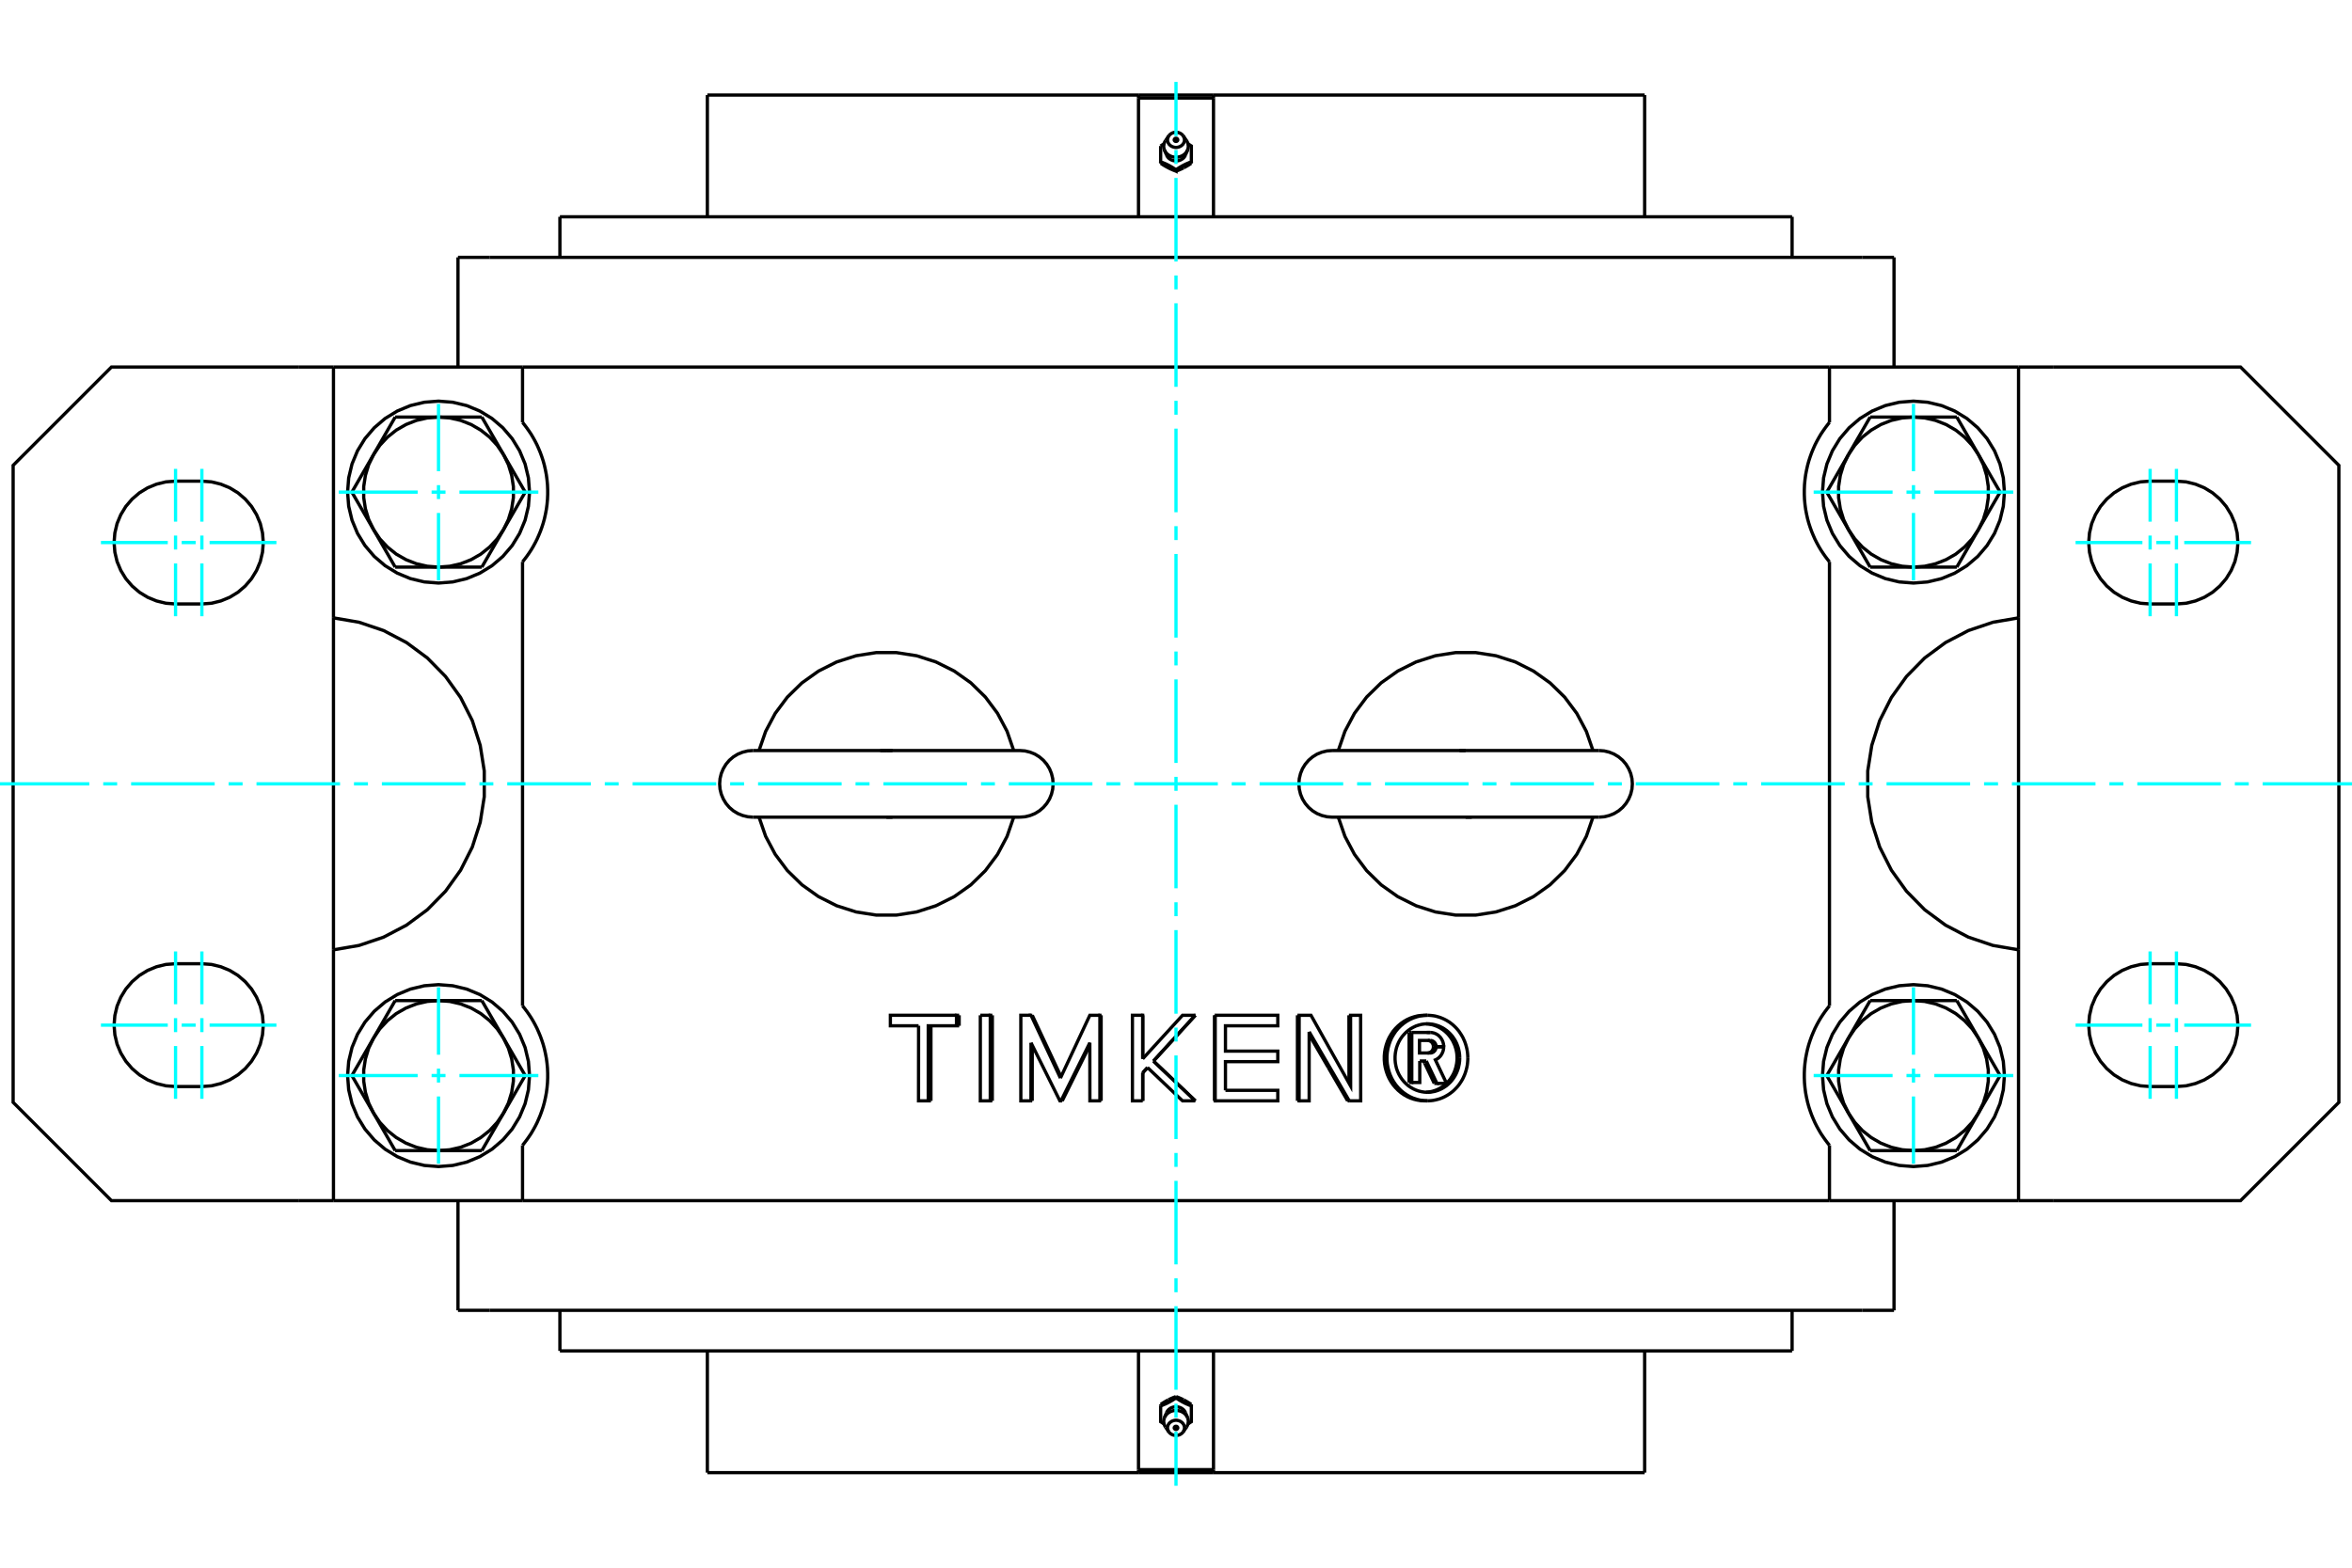 <?xml version="1.0" standalone="no"?>
<!DOCTYPE svg PUBLIC "-//W3C//DTD SVG 1.1//EN"
	"http://www.w3.org/Graphics/SVG/1.1/DTD/svg11.dtd">
<svg xmlns="http://www.w3.org/2000/svg" height="100%" width="100%" viewBox="0 0 36000 24000">
	<rect x="-1800" y="-1200" width="39600" height="26400" style="fill:#FFF"/>
	<g style="fill:none; fill-rule:evenodd" transform="matrix(1 0 0 1 0 0)">
		<g style="fill:none; stroke:#000; stroke-width:50; shape-rendering:geometricPrecision">
			<line x1="7492" y1="3940" x2="7010" y2="3940"/>
			<line x1="28508" y1="3940" x2="7492" y2="3940"/>
			<line x1="28990" y1="3940" x2="28508" y2="3940"/>
			<line x1="28508" y1="20060" x2="28990" y2="20060"/>
			<line x1="7492" y1="20060" x2="28508" y2="20060"/>
			<line x1="7010" y1="20060" x2="7492" y2="20060"/>
			<polyline points="21851,16120 21855,16120 21859,16120 21863,16120 21867,16119 21871,16118 21874,16117 21878,16116 21882,16114 21886,16113 21889,16111 21893,16109 21896,16107 21900,16105 21903,16102 21906,16100 21909,16097 21912,16094 21915,16091 21918,16088 21920,16085 21923,16081 21925,16078 21927,16074 21929,16071 21931,16067 21933,16063 21934,16059 21936,16055 21937,16051 21938,16047 21939,16043 21939,16039 21940,16035 21940,16030 21941,16026"/>
			<line x1="21953" y1="16586" x2="21807" y2="16278"/>
			<polyline points="21838,15806 21838,15806 21838,15806 21839,15806 21839,15806 21839,15806 21840,15806 21840,15806 21840,15806 21841,15806 21841,15806 21841,15806 21842,15806 21842,15806 21842,15806 21843,15806 21843,15806 21843,15806 21844,15806 21844,15806 21844,15806 21845,15806 21845,15806 21846,15806 21846,15806 21846,15806 21847,15806 21847,15806 21847,15806 21848,15806 21848,15806 21848,15806 21849,15806 21849,15806 21849,15806 21850,15806"/>
			<polyline points="21941,16023 21940,16019 21940,16014 21940,16010 21939,16006 21938,16002 21937,15998 21936,15994 21934,15990 21933,15986 21931,15982 21929,15979 21927,15975 21925,15971 21923,15968 21921,15965 21918,15961 21915,15958 21913,15955 21910,15952 21907,15950 21904,15947 21900,15945 21897,15942 21894,15940 21890,15938 21886,15937 21883,15935 21879,15934 21875,15932 21871,15931 21868,15930 21864,15930 21860,15929 21856,15929 21852,15928"/>
			<polyline points="21731,16243 21731,16572 21609,16572"/>
			<polyline points="21568,16572 21609,16572 21609,15806"/>
			<line x1="21568" y1="15806" x2="21609" y2="15806"/>
			<line x1="21568" y1="16572" x2="21568" y2="15806"/>
			<line x1="21609" y1="15806" x2="21879" y2="15806"/>
			<polyline points="21891,15806 21900,15806 21909,15807 21918,15808 21927,15810 21936,15812 21945,15814 21954,15817 21963,15820 21972,15824 21980,15828 21988,15832 21996,15837 22004,15842 22012,15847 22019,15853 22026,15860 22033,15866 22039,15873 22046,15880 22052,15888 22057,15895 22062,15903 22067,15912 22072,15920 22076,15929 22080,15937 22084,15947 22087,15956 22089,15965 22092,15974 22094,15984 22095,15994 22096,16003 22097,16013 22097,16023"/>
			<polyline points="21879,15806 21879,15806 21879,15806 21880,15806 21880,15806 21880,15806 21881,15806 21881,15806 21881,15806 21882,15806 21882,15806 21882,15806 21883,15806 21883,15806 21883,15806 21884,15806 21884,15806 21884,15806 21885,15806 21885,15806 21886,15806 21886,15806 21886,15806 21887,15806 21887,15806 21887,15806 21888,15806 21888,15806 21888,15806 21889,15806 21889,15806 21889,15806 21890,15806 21890,15806 21890,15806 21891,15806"/>
			<line x1="22097" y1="16023" x2="21982" y2="16023"/>
			<line x1="21941" y1="16023" x2="21982" y2="16023"/>
			<polyline points="21891,15928 21891,15928 21891,15928 21891,15928 21891,15928 21890,15928 21890,15928 21890,15928 21890,15928 21890,15928 21890,15928 21890,15928 21890,15928 21890,15928 21890,15928 21890,15928 21890,15928 21890,15928 21890,15928 21890,15928 21890,15928 21889,15928 21889,15928 21889,15928 21889,15928 21889,15928 21889,15928 21889,15928 21889,15928 21889,15928 21889,15928 21889,15928 21889,15928 21889,15928 21889,15928 21889,15928"/>
			<polyline points="21982,16023 21981,16019 21981,16014 21981,16010 21980,16006 21979,16002 21978,15998 21977,15993 21975,15989 21974,15986 21972,15982 21970,15978 21968,15974 21966,15971 21964,15967 21961,15964 21959,15961 21956,15957 21953,15954 21950,15952 21947,15949 21944,15946 21940,15944 21937,15942 21933,15940 21930,15938 21926,15936 21922,15934 21918,15933 21915,15932 21911,15931 21907,15930 21903,15929 21899,15929 21895,15929 21891,15928"/>
			<polyline points="21889,15928 21727,15928 21727,16120 21891,16120 21895,16120 21899,16120 21903,16120 21907,16119 21911,16118 21915,16117 21918,16116 21922,16115 21926,16113 21930,16111 21933,16109 21937,16107 21940,16105 21944,16103 21947,16100 21950,16097 21953,16094 21956,16091 21959,16088 21961,16085 21964,16082 21966,16078 21968,16075 21970,16071 21972,16067 21974,16063 21975,16059 21977,16055 21978,16051 21979,16047 21980,16043 21981,16039 21981,16035 21981,16030 21982,16026"/>
			<polyline points="21941,16026 21982,16026 22097,16026 22097,16033 22097,16041 22096,16048 22095,16055 22094,16062 22093,16070 22091,16077 22089,16084 22088,16091 22085,16098 22083,16104 22080,16111 22077,16118 22074,16124 22071,16131 22068,16137 22064,16143 22060,16149 22056,16155 22052,16161 22048,16166 22043,16172 22038,16177 22033,16182 22028,16187 22023,16192 22018,16197 22012,16201 22007,16205 22001,16209 21995,16213 21989,16216 21983,16220 21977,16223 21970,16226 22141,16586 21994,16586"/>
			<polyline points="21953,16586 21994,16586 21831,16243"/>
			<line x1="21807" y1="16278" x2="21790" y2="16243"/>
			<line x1="21831" y1="16243" x2="21731" y2="16243"/>
			<polyline points="18757,16692 19558,16692 19558,16853 18600,16853"/>
			<polyline points="18589,16853 18600,16853 18600,15543"/>
			<line x1="18589" y1="15543" x2="18600" y2="15543"/>
			<line x1="18589" y1="15543" x2="18589" y2="16853"/>
			<polyline points="18600,15543 19558,15543 19558,15704 18757,15704 18757,16092 19558,16092 19558,16253 18757,16253 18757,16692"/>
			<line x1="16854" y1="15543" x2="16854" y2="16853"/>
			<line x1="16681" y1="16002" x2="16259" y2="16853"/>
			<line x1="15781" y1="15964" x2="15780" y2="16853"/>
			<line x1="15799" y1="16853" x2="15780" y2="16853"/>
			<line x1="15800" y1="16002" x2="15799" y2="16853"/>
			<polyline points="15780,16853 15625,16853 15625,15543 15781,15543"/>
			<polyline points="15800,15543 15781,15543 16231,16505"/>
			<line x1="15800" y1="15543" x2="16241" y2="16485"/>
			<polyline points="16231,16505 16681,15543 16835,15543"/>
			<polyline points="16854,15543 16835,15543 16835,16853"/>
			<polyline points="16854,16853 16835,16853 16682,16853 16681,15964 16240,16853"/>
			<polyline points="16259,16853 16240,16853 16223,16853 15781,15964"/>
			<line x1="14681" y1="15543" x2="14681" y2="15704"/>
			<line x1="14249" y1="15704" x2="14249" y2="16853"/>
			<polyline points="14060,15704 13628,15704 13628,15543 14640,15543"/>
			<polyline points="14681,15543 14640,15543 14640,15704"/>
			<polyline points="14681,15704 14640,15704 14208,15704 14208,16853"/>
			<polyline points="14249,16853 14208,16853 14059,16853 14060,15704"/>
			<line x1="15189" y1="15543" x2="15188" y2="16853"/>
			<line x1="15005" y1="15543" x2="15157" y2="15543"/>
			<polyline points="15189,15543 15157,15543 15157,16853"/>
			<polyline points="15188,16853 15157,16853 15005,16853 15005,15543"/>
			<line x1="17816" y1="16396" x2="18297" y2="16853"/>
			<line x1="18297" y1="15543" x2="17816" y2="16069"/>
			<line x1="17564" y1="16343" x2="17490" y2="16423"/>
			<line x1="17492" y1="16423" x2="17490" y2="16423"/>
			<line x1="17565" y1="16344" x2="17492" y2="16423"/>
			<line x1="17490" y1="16423" x2="17490" y2="16853"/>
			<line x1="17492" y1="16853" x2="17490" y2="16853"/>
			<line x1="17492" y1="16423" x2="17492" y2="16853"/>
			<polyline points="17490,16853 17333,16853 17333,15543 17490,15543"/>
			<polyline points="17492,15543 17490,15543 17490,16210"/>
			<line x1="17492" y1="15543" x2="17492" y2="16208"/>
			<polyline points="17490,16210 18100,15543 18295,15543"/>
			<polyline points="18297,15543 18295,15543 17654,16244"/>
			<line x1="17656" y1="16244" x2="17654" y2="16244"/>
			<line x1="17816" y1="16069" x2="17656" y2="16244"/>
			<line x1="17654" y1="16244" x2="18295" y2="16853"/>
			<line x1="18297" y1="16853" x2="18295" y2="16853"/>
			<line x1="17656" y1="16244" x2="17816" y2="16396"/>
			<polyline points="18295,16853 18100,16853 17564,16343"/>
			<line x1="20647" y1="15543" x2="20648" y2="16582"/>
			<line x1="20330" y1="16342" x2="20627" y2="16853"/>
			<line x1="20652" y1="16853" x2="20038" y2="15796"/>
			<line x1="20038" y1="15840" x2="20330" y2="16342"/>
			<line x1="20627" y1="16853" x2="20652" y2="16853"/>
			<polyline points="20038,15796 20038,16853 19884,16853"/>
			<polyline points="19859,16853 19884,16853 19885,15543"/>
			<line x1="19859" y1="15543" x2="19885" y2="15543"/>
			<line x1="19859" y1="15543" x2="19859" y2="16853"/>
			<polyline points="19885,15543 20066,15543 20673,16627 20672,15543"/>
			<polyline points="20647,15543 20672,15543 20826,15543 20827,16853 20652,16853"/>
			<polyline points="22141,16585 22164,16560 22187,16534 22207,16506 22226,16476 22243,16446 22258,16414 22270,16382 22281,16348 22289,16314 22296,16279 22300,16244 22302,16209 22301,16174 22299,16138 22294,16104 22287,16069 22277,16035 22266,16002 22252,15970 22237,15938 22219,15908 22200,15880 22179,15852 22156,15826 22131,15802 22106,15780 22078,15760 22050,15741 22020,15725 21990,15711 21958,15699 21926,15689 21893,15682 21860,15677 21827,15674"/>
			<polyline points="21827,16721 21837,16721 21847,16720 21856,16719 21866,16718 21876,16716 21886,16715 21895,16713 21905,16711 21915,16709 21924,16707 21934,16704 21943,16701 21953,16698 21962,16695 21971,16692 21981,16688 21990,16684 21999,16681 22008,16676 22017,16672 22026,16668 22034,16663 22043,16658 22052,16653 22060,16648 22069,16642 22077,16637 22085,16631 22093,16625 22101,16619 22109,16613 22117,16606 22124,16600 22132,16593 22139,16586"/>
			<polyline points="21848,16853 21875,16852 21903,16850 21931,16847 21958,16842 21985,16836 22012,16829 22039,16821 22065,16811 22091,16800 22116,16788 22141,16774 22165,16760 22189,16744 22211,16728 22234,16710 22255,16691 22275,16671 22295,16650 22314,16629 22332,16606 22348,16583 22364,16559 22379,16534 22393,16508 22405,16482 22417,16455 22427,16428 22436,16400 22444,16372 22451,16343 22457,16315 22461,16286 22464,16256 22466,16227 22467,16198"/>
			<polyline points="21848,15543 21792,15546 21737,15553 21683,15567 21630,15585 21579,15608 21530,15636 21484,15668 21440,15705 21400,15745 21363,15789 21331,15837 21302,15887 21278,15940 21259,15995 21244,16052 21234,16110 21229,16168 21229,16227 21234,16286 21244,16343 21259,16400 21278,16455 21302,16508 21331,16559 21363,16606 21400,16650 21440,16691 21484,16728 21530,16760 21579,16788 21630,16811 21683,16829 21737,16842 21792,16850 21848,16853"/>
			<polyline points="22467,16198 22466,16168 22464,16139 22461,16110 22457,16081 22451,16052 22444,16024 22436,15995 22427,15968 22417,15940 22405,15914 22393,15887 22379,15862 22364,15837 22348,15813 22332,15789 22314,15767 22295,15745 22275,15724 22255,15705 22234,15686 22211,15668 22189,15651 22165,15636 22141,15621 22116,15608 22091,15596 22065,15585 22039,15575 22012,15567 21985,15559 21958,15553 21931,15549 21903,15546 21875,15544 21848,15543"/>
			<polyline points="21807,15543 21751,15546 21696,15553 21642,15567 21589,15585 21538,15608 21489,15636 21443,15668 21399,15705 21359,15745 21322,15789 21290,15837 21261,15887 21237,15940 21218,15995 21203,16052 21193,16110 21188,16168 21188,16227 21193,16286 21203,16343 21218,16400 21237,16455 21261,16508 21290,16559 21322,16606 21359,16650 21399,16691 21443,16728 21489,16760 21538,16788 21589,16811 21642,16829 21696,16842 21751,16850 21807,16853"/>
			<polyline points="21848,16722 21870,16721 21892,16720 21914,16717 21936,16713 21958,16709 21979,16703 22001,16696 22022,16688 22042,16679 22062,16670 22082,16659 22102,16647 22120,16635 22139,16622 22156,16607 22173,16592 22190,16576 22206,16560 22221,16542 22235,16524 22248,16506 22261,16486 22273,16466 22284,16446 22294,16425 22303,16404 22311,16382 22319,16360 22325,16337 22330,16314 22335,16291 22338,16268 22341,16245 22342,16221 22343,16198"/>
			<polyline points="21848,15674 21803,15676 21759,15682 21716,15693 21673,15707 21633,15726 21593,15748 21556,15774 21522,15803 21490,15836 21460,15871 21434,15909 21411,15950 21392,15992 21376,16036 21365,16081 21357,16127 21353,16174 21353,16221 21357,16268 21365,16314 21376,16360 21392,16404 21411,16446 21434,16486 21460,16524 21490,16560 21522,16592 21556,16622 21593,16647 21633,16670 21673,16688 21716,16703 21759,16713 21803,16720 21848,16722"/>
			<polyline points="22343,16198 22342,16174 22341,16151 22338,16127 22335,16104 22330,16081 22325,16058 22319,16036 22311,16014 22303,15992 22294,15970 22284,15950 22273,15929 22261,15909 22248,15890 22235,15871 22221,15853 22206,15836 22190,15819 22173,15803 22156,15788 22139,15774 22120,15761 22102,15748 22082,15736 22062,15726 22042,15716 22022,15707 22001,15700 21979,15693 21958,15687 21936,15682 21914,15679 21892,15676 21870,15674 21848,15674"/>
			<line x1="5104" y1="5619" x2="4567" y2="5619"/>
			<line x1="4567" y1="18381" x2="5104" y2="18381"/>
			<polyline points="4567,5619 1706,5619 201,7124 201,16876 1706,18381 4567,18381"/>
			<line x1="3090" y1="16634" x2="2687" y2="16634"/>
			<polyline points="2687,14754 2539,14765 2396,14800 2260,14856 2134,14933 2022,15029 1926,15141 1849,15267 1792,15403 1758,15547 1746,15694 1758,15841 1792,15985 1849,16121 1926,16247 2022,16359 2134,16455 2260,16532 2396,16588 2539,16623 2687,16634"/>
			<line x1="2687" y1="14754" x2="3090" y2="14754"/>
			<polyline points="3090,16634 3237,16623 3380,16588 3516,16532 3642,16455 3754,16359 3850,16247 3927,16121 3984,15985 4018,15841 4030,15694 4018,15547 3984,15403 3927,15267 3850,15141 3754,15029 3642,14933 3516,14856 3380,14800 3237,14765 3090,14754"/>
			<line x1="3090" y1="9246" x2="2687" y2="9246"/>
			<polyline points="2687,7366 2539,7377 2396,7412 2260,7468 2134,7545 2022,7641 1926,7753 1849,7879 1792,8015 1758,8159 1746,8306 1758,8453 1792,8597 1849,8733 1926,8859 2022,8971 2134,9067 2260,9144 2396,9200 2539,9235 2687,9246"/>
			<line x1="2687" y1="7366" x2="3090" y2="7366"/>
			<polyline points="3090,9246 3237,9235 3380,9200 3516,9144 3642,9067 3754,8971 3850,8859 3927,8733 3984,8597 4018,8453 4030,8306 4018,8159 3984,8015 3927,7879 3850,7753 3754,7641 3642,7545 3516,7468 3380,7412 3237,7377 3090,7366"/>
			<line x1="30896" y1="18381" x2="31433" y2="18381"/>
			<line x1="31433" y1="5619" x2="30896" y2="5619"/>
			<polyline points="31433,18381 34294,18381 35799,16876 35799,7124 34294,5619 31433,5619"/>
			<line x1="33313" y1="16634" x2="32910" y2="16634"/>
			<polyline points="32910,14754 32763,14765 32620,14800 32484,14856 32358,14933 32246,15029 32150,15141 32073,15267 32016,15403 31982,15547 31970,15694 31982,15841 32016,15985 32073,16121 32150,16247 32246,16359 32358,16455 32484,16532 32620,16588 32763,16623 32910,16634"/>
			<line x1="32910" y1="14754" x2="33313" y2="14754"/>
			<polyline points="33313,16634 33461,16623 33604,16588 33740,16532 33866,16455 33978,16359 34074,16247 34151,16121 34208,15985 34242,15841 34254,15694 34242,15547 34208,15403 34151,15267 34074,15141 33978,15029 33866,14933 33740,14856 33604,14800 33461,14765 33313,14754"/>
			<line x1="33313" y1="9246" x2="32910" y2="9246"/>
			<polyline points="32910,7366 32763,7377 32620,7412 32484,7468 32358,7545 32246,7641 32150,7753 32073,7879 32016,8015 31982,8159 31970,8306 31982,8453 32016,8597 32073,8733 32150,8859 32246,8971 32358,9067 32484,9144 32620,9200 32763,9235 32910,9246"/>
			<line x1="32910" y1="7366" x2="33313" y2="7366"/>
			<polyline points="33313,9246 33461,9235 33604,9200 33740,9144 33866,9067 33978,8971 34074,8859 34151,8733 34208,8597 34242,8453 34254,8306 34242,8159 34208,8015 34151,7879 34074,7753 33978,7641 33866,7545 33740,7468 33604,7412 33461,7377 33313,7366"/>
			<polyline points="22527,12510 22524,12510 22521,12510 22519,12510 22516,12510 22513,12510 22511,12510 22508,12510 22505,12510 22502,12510 22500,12510 22497,12510 22494,12510 22492,12510 22489,12510 22486,12510 22484,12510 22481,12510 22478,12510 22476,12510 22473,12510 22470,12510 22467,12510 22465,12510 22462,12510 22459,12510 22457,12510 22454,12510 22451,12510 22449,12510 22446,12510 22443,12510 22441,12510 22438,12510 22433,12510"/>
			<polyline points="22339,11490 22342,11490 22344,11490 22347,11490 22350,11490 22352,11490 22355,11490 22358,11490 22360,11490 22363,11490 22366,11490 22369,11490 22371,11490 22374,11490 22377,11490 22379,11490 22382,11490 22385,11490 22387,11490 22390,11490 22393,11490 22396,11490 22398,11490 22401,11490 22404,11490 22406,11490 22409,11490 22412,11490 22414,11490 22417,11490 22420,11490 22422,11490 22425,11490 22428,11490 22433,11490"/>
			<polyline points="13473,11490 13476,11490 13479,11490 13481,11490 13484,11490 13487,11490 13489,11490 13492,11490 13495,11490 13498,11490 13500,11490 13503,11490 13506,11490 13508,11490 13511,11490 13514,11490 13516,11490 13519,11490 13522,11490 13524,11490 13527,11490 13530,11490 13533,11490 13535,11490 13538,11490 13541,11490 13543,11490 13546,11490 13549,11490 13551,11490 13554,11490 13557,11490 13559,11490 13562,11490 13567,11490"/>
			<polyline points="13661,12510 13658,12510 13656,12510 13653,12510 13650,12510 13648,12510 13645,12510 13642,12510 13640,12510 13637,12510 13634,12510 13631,12510 13629,12510 13626,12510 13623,12510 13621,12510 13618,12510 13615,12510 13613,12510 13610,12510 13607,12510 13604,12510 13602,12510 13599,12510 13596,12510 13594,12510 13591,12510 13588,12510 13586,12510 13583,12510 13580,12510 13578,12510 13575,12510 13572,12510 13567,12510"/>
			<polyline points="13567,11490 13572,11490 13575,11490 13578,11490 13580,11490 13583,11490 13586,11490 13588,11490 13591,11490 13594,11490 13596,11490 13599,11490 13602,11490 13604,11490 13607,11490 13610,11490 13613,11490 13615,11490 13618,11490 13621,11490 13623,11490 13626,11490 13629,11490 13631,11490 13634,11490 13637,11490 13640,11490 13642,11490 13645,11490 13648,11490 13650,11490 13653,11490 13656,11490 13658,11490 13661,11490"/>
			<line x1="29951" y1="6385" x2="30282" y2="6959"/>
			<line x1="29288" y1="6385" x2="29951" y2="6385"/>
			<polyline points="30282,6959 30186,6817 30069,6692 29935,6585 29786,6499 29626,6436 29459,6398 29288,6385"/>
			<line x1="28293" y1="6959" x2="28625" y2="6385"/>
			<polyline points="29288,6385 29116,6398 28949,6436 28789,6499 28641,6585 28506,6692 28390,6817 28293,6959"/>
			<line x1="28625" y1="6385" x2="29288" y2="6385"/>
			<line x1="30614" y1="7534" x2="30282" y2="8108"/>
			<line x1="30282" y1="6959" x2="30614" y2="7534"/>
			<polyline points="30282,8108 30357,7953 30407,7789 30433,7619 30433,7448 30407,7278 30357,7114 30282,6959"/>
			<line x1="29951" y1="8682" x2="29288" y2="8682"/>
			<line x1="30282" y1="8108" x2="29951" y2="8682"/>
			<polyline points="29288,8682 29459,8669 29626,8631 29786,8568 29935,8483 30069,8375 30186,8250 30282,8108"/>
			<line x1="28293" y1="8108" x2="27961" y2="7534"/>
			<polyline points="28293,6959 28218,7114 28168,7278 28142,7448 28142,7619 28168,7789 28218,7953 28293,8108"/>
			<line x1="27961" y1="7534" x2="28293" y2="6959"/>
			<line x1="29288" y1="8682" x2="28625" y2="8682"/>
			<polyline points="28293,8108 28390,8250 28506,8375 28641,8483 28789,8568 28949,8631 29116,8669 29288,8682"/>
			<line x1="28625" y1="8682" x2="28293" y2="8108"/>
			<line x1="29951" y1="15318" x2="30282" y2="15892"/>
			<line x1="29288" y1="15318" x2="29951" y2="15318"/>
			<polyline points="30282,15892 30186,15750 30069,15625 29935,15517 29786,15432 29626,15369 29459,15331 29288,15318"/>
			<line x1="28293" y1="15892" x2="28625" y2="15318"/>
			<polyline points="29288,15318 29116,15331 28949,15369 28789,15432 28641,15517 28506,15625 28390,15750 28293,15892"/>
			<line x1="28625" y1="15318" x2="29288" y2="15318"/>
			<line x1="30614" y1="16466" x2="30282" y2="17041"/>
			<line x1="30282" y1="15892" x2="30614" y2="16466"/>
			<polyline points="30282,17041 30357,16886 30407,16722 30433,16552 30433,16381 30407,16211 30357,16047 30282,15892"/>
			<line x1="29951" y1="17615" x2="29288" y2="17615"/>
			<line x1="30282" y1="17041" x2="29951" y2="17615"/>
			<polyline points="29288,17615 29459,17602 29626,17564 29786,17501 29935,17415 30069,17308 30186,17183 30282,17041"/>
			<line x1="28293" y1="17041" x2="27961" y2="16466"/>
			<polyline points="28293,15892 28218,16047 28168,16211 28142,16381 28142,16552 28168,16722 28218,16886 28293,17041"/>
			<line x1="27961" y1="16466" x2="28293" y2="15892"/>
			<line x1="29288" y1="17615" x2="28625" y2="17615"/>
			<polyline points="28293,17041 28390,17183 28506,17308 28641,17415 28789,17501 28949,17564 29116,17602 29288,17615"/>
			<line x1="28625" y1="17615" x2="28293" y2="17041"/>
			<line x1="7375" y1="6385" x2="7707" y2="6959"/>
			<line x1="6712" y1="6385" x2="7375" y2="6385"/>
			<polyline points="7707,6959 7610,6817 7494,6692 7359,6585 7211,6499 7051,6436 6884,6398 6712,6385"/>
			<line x1="5718" y1="6959" x2="6049" y2="6385"/>
			<polyline points="6712,6385 6541,6398 6374,6436 6214,6499 6065,6585 5931,6692 5814,6817 5718,6959"/>
			<line x1="6049" y1="6385" x2="6712" y2="6385"/>
			<line x1="8039" y1="7534" x2="7707" y2="8108"/>
			<line x1="7707" y1="6959" x2="8039" y2="7534"/>
			<polyline points="7707,8108 7782,7953 7832,7789 7858,7619 7858,7448 7832,7278 7782,7114 7707,6959"/>
			<line x1="7375" y1="8682" x2="6712" y2="8682"/>
			<line x1="7707" y1="8108" x2="7375" y2="8682"/>
			<polyline points="6712,8682 6884,8669 7051,8631 7211,8568 7359,8483 7494,8375 7610,8250 7707,8108"/>
			<line x1="5718" y1="8108" x2="5386" y2="7534"/>
			<polyline points="5718,6959 5643,7114 5593,7278 5567,7448 5567,7619 5593,7789 5643,7953 5718,8108"/>
			<line x1="5386" y1="7534" x2="5718" y2="6959"/>
			<line x1="6712" y1="8682" x2="6049" y2="8682"/>
			<polyline points="5718,8108 5814,8250 5931,8375 6065,8483 6214,8568 6374,8631 6541,8669 6712,8682"/>
			<line x1="6049" y1="8682" x2="5718" y2="8108"/>
			<line x1="7375" y1="15318" x2="7707" y2="15892"/>
			<line x1="6712" y1="15318" x2="7375" y2="15318"/>
			<polyline points="7707,15892 7610,15750 7494,15625 7359,15517 7211,15432 7051,15369 6884,15331 6712,15318"/>
			<line x1="5718" y1="15892" x2="6049" y2="15318"/>
			<polyline points="6712,15318 6541,15331 6374,15369 6214,15432 6065,15517 5931,15625 5814,15750 5718,15892"/>
			<line x1="6049" y1="15318" x2="6712" y2="15318"/>
			<line x1="8039" y1="16466" x2="7707" y2="17041"/>
			<line x1="7707" y1="15892" x2="8039" y2="16466"/>
			<polyline points="7707,17041 7782,16886 7832,16722 7858,16552 7858,16381 7832,16211 7782,16047 7707,15892"/>
			<line x1="7375" y1="17615" x2="6712" y2="17615"/>
			<line x1="7707" y1="17041" x2="7375" y2="17615"/>
			<polyline points="6712,17615 6884,17602 7051,17564 7211,17501 7359,17415 7494,17308 7610,17183 7707,17041"/>
			<line x1="5718" y1="17041" x2="5386" y2="16466"/>
			<polyline points="5718,15892 5643,16047 5593,16211 5567,16381 5567,16552 5593,16722 5643,16886 5718,17041"/>
			<line x1="5386" y1="16466" x2="5718" y2="15892"/>
			<line x1="6712" y1="17615" x2="6049" y2="17615"/>
			<polyline points="5718,17041 5814,17183 5931,17308 6065,17415 6214,17501 6374,17564 6541,17602 6712,17615"/>
			<line x1="6049" y1="17615" x2="5718" y2="17041"/>
			<polyline points="30680,7534 30663,7316 30612,7103 30528,6901 30414,6715 30272,6549 30106,6407 29920,6293 29718,6209 29505,6158 29288,6141 29070,6158 28857,6209 28655,6293 28469,6407 28303,6549 28161,6715 28047,6901 27963,7103 27912,7316 27895,7534 27912,7751 27963,7964 28047,8166 28161,8352 28303,8518 28469,8660 28655,8774 28857,8858 29070,8909 29288,8926 29505,8909 29718,8858 29920,8774 30106,8660 30272,8518 30414,8352 30528,8166 30612,7964 30663,7751 30680,7534"/>
			<polyline points="30680,16466 30663,16249 30612,16036 30528,15834 30414,15648 30272,15482 30106,15340 29920,15226 29718,15142 29505,15091 29288,15074 29070,15091 28857,15142 28655,15226 28469,15340 28303,15482 28161,15648 28047,15834 27963,16036 27912,16249 27895,16466 27912,16684 27963,16897 28047,17099 28161,17285 28303,17451 28469,17593 28655,17707 28857,17791 29070,17842 29288,17859 29505,17842 29718,17791 29920,17707 30106,17593 30272,17451 30414,17285 30528,17099 30612,16897 30663,16684 30680,16466"/>
			<polyline points="8105,7534 8088,7316 8037,7103 7953,6901 7839,6715 7697,6549 7531,6407 7345,6293 7143,6209 6930,6158 6712,6141 6495,6158 6282,6209 6080,6293 5894,6407 5728,6549 5586,6715 5472,6901 5388,7103 5337,7316 5320,7534 5337,7751 5388,7964 5472,8166 5586,8352 5728,8518 5894,8660 6080,8774 6282,8858 6495,8909 6712,8926 6930,8909 7143,8858 7345,8774 7531,8660 7697,8518 7839,8352 7953,8166 8037,7964 8088,7751 8105,7534"/>
			<polyline points="8105,16466 8088,16249 8037,16036 7953,15834 7839,15648 7697,15482 7531,15340 7345,15226 7143,15142 6930,15091 6712,15074 6495,15091 6282,15142 6080,15226 5894,15340 5728,15482 5586,15648 5472,15834 5388,16036 5337,16249 5320,16466 5337,16684 5388,16897 5472,17099 5586,17285 5728,17451 5894,17593 6080,17707 6282,17791 6495,17842 6712,17859 6930,17842 7143,17791 7345,17707 7531,17593 7697,17451 7839,17285 7953,17099 8037,16897 8088,16684 8105,16466"/>
			<polyline points="28002,8601 27969,8560 27936,8516 27903,8469 27870,8419 27839,8367 27809,8312 27780,8255 27754,8196 27729,8136 27707,8075 27686,8011 27667,7942 27651,7870 27637,7796 27627,7721 27620,7645 27617,7570 27617,7497 27620,7422 27627,7347 27637,7271 27651,7197 27667,7125 27686,7056 27707,6992 27729,6931 27754,6871 27780,6812 27809,6755 27839,6701 27870,6648 27903,6599 27936,6552 27969,6508 28002,6466"/>
			<polyline points="28002,17534 27969,17492 27936,17448 27903,17401 27870,17352 27839,17299 27809,17245 27780,17188 27754,17129 27729,17069 27707,17008 27686,16944 27667,16875 27651,16803 27637,16729 27627,16653 27620,16578 27617,16503 27617,16430 27620,16355 27627,16279 27637,16204 27651,16130 27667,16058 27686,15989 27707,15925 27729,15864 27754,15804 27780,15745 27809,15688 27839,15633 27870,15581 27903,15531 27936,15484 27969,15440 28002,15399"/>
			<polyline points="7998,6466 8031,6508 8064,6552 8097,6599 8130,6648 8161,6701 8191,6755 8220,6812 8246,6871 8271,6931 8293,6992 8314,7056 8333,7125 8349,7197 8363,7271 8373,7347 8380,7422 8383,7497 8383,7570 8380,7645 8373,7721 8363,7796 8349,7870 8333,7942 8314,8011 8293,8075 8271,8136 8246,8196 8220,8255 8191,8312 8161,8367 8130,8419 8097,8469 8064,8516 8031,8560 7998,8601"/>
			<polyline points="7998,15399 8031,15440 8064,15484 8097,15531 8130,15581 8161,15633 8191,15688 8220,15745 8246,15804 8271,15864 8293,15925 8314,15989 8333,16058 8349,16130 8363,16204 8373,16279 8380,16355 8383,16430 8383,16503 8380,16578 8373,16653 8363,16729 8349,16803 8333,16875 8314,16944 8293,17008 8271,17069 8246,17129 8220,17188 8191,17245 8161,17299 8130,17352 8097,17401 8064,17448 8031,17492 7998,17534"/>
			<line x1="28002" y1="6466" x2="28002" y2="5619"/>
			<line x1="7998" y1="5619" x2="28002" y2="5619"/>
			<line x1="7998" y1="5619" x2="7998" y2="6466"/>
			<line x1="7998" y1="8601" x2="7998" y2="15399"/>
			<line x1="7998" y1="17534" x2="7998" y2="18381"/>
			<line x1="28002" y1="18381" x2="7998" y2="18381"/>
			<line x1="28002" y1="18381" x2="28002" y2="17534"/>
			<line x1="28002" y1="15399" x2="28002" y2="8601"/>
			<line x1="5104" y1="9459" x2="5104" y2="5619"/>
			<polyline points="5104,14541 5495,14474 5871,14347 6222,14163 6541,13927 6819,13644 7050,13322 7229,12968 7350,12590 7412,12198 7412,11802 7350,11410 7229,11032 7050,10678 6819,10356 6541,10073 6222,9837 5871,9653 5495,9526 5104,9459"/>
			<line x1="5104" y1="18381" x2="5104" y2="14541"/>
			<line x1="7998" y1="18381" x2="5104" y2="18381"/>
			<line x1="5104" y1="5619" x2="7998" y2="5619"/>
			<polyline points="24383,11492 24281,11197 24135,10922 23949,10673 23726,10455 23472,10274 23194,10134 22897,10039 22590,9991 22278,9991 21970,10039 21674,10134 21395,10273 21141,10453 20918,10671 20732,10920 20586,11195 20484,11490"/>
			<polyline points="20484,12510 20586,12805 20732,13080 20918,13329 21141,13547 21395,13727 21674,13866 21970,13961 22278,14009 22590,14009 22897,13961 23194,13866 23472,13726 23726,13545 23949,13327 24135,13078 24281,12803 24383,12508"/>
			<polyline points="11617,12508 11719,12803 11865,13078 12051,13327 12274,13545 12528,13726 12806,13866 13103,13961 13410,14009 13722,14009 14030,13961 14326,13866 14605,13727 14859,13547 15082,13329 15268,13080 15414,12805 15516,12510"/>
			<polyline points="15516,11490 15414,11195 15268,10920 15082,10671 14859,10453 14605,10273 14326,10134 14030,10039 13722,9991 13410,9991 13103,10039 12806,10134 12528,10274 12274,10455 12051,10673 11865,10922 11719,11197 11617,11492"/>
			<line x1="28002" y1="5619" x2="30896" y2="5619"/>
			<line x1="28990" y1="5619" x2="28990" y2="3940"/>
			<line x1="30896" y1="18381" x2="28002" y2="18381"/>
			<line x1="7010" y1="18381" x2="7010" y2="20060"/>
			<line x1="30896" y1="9459" x2="30896" y2="14541"/>
			<polyline points="30896,9459 30505,9526 30129,9653 29778,9837 29459,10073 29181,10356 28950,10678 28771,11032 28650,11410 28588,11802 28588,12198 28650,12590 28771,12968 28950,13322 29181,13644 29459,13927 29778,14163 30129,14347 30505,14474 30896,14541"/>
			<line x1="30896" y1="5619" x2="30896" y2="9459"/>
			<line x1="30896" y1="14541" x2="30896" y2="18381"/>
			<line x1="5104" y1="14541" x2="5104" y2="9459"/>
			<line x1="7010" y1="5619" x2="7010" y2="3940"/>
			<line x1="28990" y1="18381" x2="28990" y2="20060"/>
			<line x1="27430" y1="20681" x2="8570" y2="20681"/>
			<polyline points="18000,2165 17995,2165 17991,2163 17986,2162 17982,2159 17979,2156 17976,2152 17974,2148 17973,2144 17973,2140 17974,2136 17975,2132 17978,2128 17981,2124 17984,2122 17988,2119 17993,2118 17998,2117 18002,2117 18007,2118 18012,2119 18016,2122 18019,2124 18022,2128 18025,2132 18026,2136 18027,2140 18027,2144 18026,2148 18024,2152 18021,2156 18018,2159 18014,2162 18009,2163 18005,2165 18000,2165"/>
			<polyline points="17817,2202 17815,2203 17814,2204 17812,2205 17811,2206 17810,2206 17808,2207 17807,2208 17805,2209 17804,2210 17803,2211 17801,2212 17800,2213 17798,2213 17797,2214 17795,2215 17794,2216 17792,2217 17791,2218 17790,2219 17788,2220 17787,2221 17785,2222 17784,2223 17782,2224 17781,2225 17779,2226 17777,2227 17776,2228 17774,2229 17773,2230 17771,2231 17770,2232 17768,2233 17767,2234 17765,2235"/>
			<polyline points="17855,2373 17859,2382 17864,2391 17869,2399 17875,2407 17882,2415 17889,2422 17897,2428 17905,2434 17914,2440 17923,2445 17933,2450 17942,2453 17952,2457 17963,2459 17973,2461 17984,2463 17995,2463 18005,2463 18016,2463 18027,2461 18037,2459 18048,2457 18058,2453 18067,2450 18077,2445 18086,2440 18095,2434 18103,2428 18111,2422 18118,2415 18125,2407 18131,2399 18136,2391 18141,2382 18145,2373"/>
			<polyline points="17765,2235 17765,2477 17773,2480 17780,2483 17787,2486 17795,2488 17802,2491 17808,2494 17815,2497 17822,2500 17829,2503 17835,2505 17842,2508 17848,2511 17854,2514 17861,2517 17867,2520 17873,2523 17879,2527 17886,2530 17892,2533 17898,2536 17904,2540 17911,2543 17917,2547 17923,2551 17930,2554 17936,2558 17943,2562 17950,2566 17956,2570 17963,2575 17970,2579 17978,2584 17985,2588 17992,2593 18000,2598 18008,2593 18015,2588 18022,2584 18030,2579 18037,2575 18044,2570 18050,2566 18057,2562 18064,2558 18070,2554 18077,2551 18083,2547 18089,2543 18096,2540 18102,2536 18108,2533 18114,2530 18121,2527 18127,2523 18133,2520 18139,2517 18146,2514 18152,2511 18158,2508 18165,2505 18171,2503 18178,2500 18185,2497 18192,2494 18198,2491 18205,2488 18213,2486 18220,2483 18227,2480 18235,2477 18235,2235 18233,2234 18232,2233 18230,2232 18229,2231 18227,2230 18226,2229 18224,2228 18223,2227 18221,2226 18219,2225 18218,2224 18216,2223 18215,2222 18213,2221 18212,2220 18210,2219 18209,2218 18208,2217 18206,2216 18205,2215 18203,2214 18202,2213 18200,2213 18199,2212 18197,2211 18196,2210 18195,2209 18193,2208 18192,2207 18190,2206 18189,2206 18188,2205 18186,2204 18185,2203 18183,2202"/>
			<polyline points="17765,2387 17765,2387 17765,2387 17765,2387 17765,2387 17765,2387 17765,2387 17765,2387 17765,2387 17765,2387 17765,2387 17765,2387 17765,2387 17765,2387 17765,2387 17765,2387 17765,2387 17765,2387 17765,2387 17765,2387 17765,2387 17765,2387 17765,2387 17765,2387 17765,2387 17765,2387 17765,2386 17765,2386 17765,2386 17765,2386 17765,2386 17765,2386 17765,2386 17765,2386 17765,2386 17765,2386"/>
			<line x1="18235" y1="2477" x2="18235" y2="2499"/>
			<polyline points="18118,2569 18114,2570 18111,2572 18108,2573 18105,2575 18102,2577 18099,2578 18096,2580 18093,2581 18089,2583 18086,2584 18083,2586 18080,2587 18077,2589 18073,2590 18070,2591 18067,2593 18064,2594 18060,2596 18057,2597 18054,2599 18050,2600 18047,2601 18044,2603 18040,2604 18037,2606 18033,2607 18030,2608 18026,2610 18022,2611 18019,2613 18015,2614 18011,2615 18008,2617 18004,2618 18000,2620"/>
			<polyline points="18235,2499 18231,2501 18227,2504 18224,2506 18220,2509 18216,2511 18213,2513 18209,2516 18205,2518 18202,2520 18198,2522 18195,2525 18192,2527 18188,2529 18185,2531 18181,2533 18178,2535 18175,2537 18171,2539 18168,2541 18165,2543 18162,2545 18158,2546 18155,2548 18152,2550 18149,2552 18146,2554 18143,2555 18139,2557 18136,2559 18133,2560 18130,2562 18127,2564 18124,2565 18121,2567 18118,2569"/>
			<polyline points="18000,2598 18000,2620 17996,2618 17992,2617 17989,2615 17985,2614 17981,2613 17978,2611 17974,2610 17970,2608 17967,2607 17963,2606 17960,2604 17956,2603 17953,2601 17950,2600 17946,2599 17943,2597 17940,2596 17936,2594 17933,2593 17930,2591 17927,2590 17923,2589 17920,2587 17917,2586 17914,2584 17911,2583 17907,2581 17904,2580 17901,2578 17898,2577 17895,2575 17892,2573 17889,2572 17886,2570 17882,2569 17879,2567 17876,2565 17873,2564 17870,2562 17867,2560 17864,2559 17861,2557 17857,2555 17854,2554 17851,2552 17848,2550 17845,2548 17842,2546 17838,2545 17835,2543 17832,2541 17829,2539 17825,2537 17822,2535 17819,2533 17815,2531 17812,2529 17808,2527 17805,2525 17802,2522 17798,2520 17795,2518 17791,2516 17787,2513 17784,2511 17780,2509 17776,2506 17773,2504 17769,2501 17765,2499"/>
			<line x1="17765" y1="2477" x2="17765" y2="2499"/>
			<polyline points="18176,2298 18178,2294 18180,2289 18181,2285 18182,2281 18183,2277 18184,2273 18185,2268 18186,2264 18187,2260 18187,2255 18188,2251 18188,2246 18188,2242 18188,2238 18188,2233 18188,2229 18187,2225 18187,2220 18186,2216 18185,2212 18185,2207 18184,2203 18182,2199 18181,2194 18180,2190 18178,2186 18177,2182 18175,2178 18173,2174 18171,2170 18169,2166 18167,2162 18164,2158 18162,2154 18159,2151"/>
			<polyline points="17824,2298 17829,2309 17834,2319 17841,2329 17848,2339 17856,2348 17865,2356 17875,2365 17885,2372 17895,2379 17906,2385 17918,2390 17930,2395 17942,2399 17955,2402 17968,2405 17980,2406 17993,2407 18007,2407 18020,2406 18032,2405 18045,2402 18058,2399 18070,2395 18082,2390 18094,2385 18105,2379 18115,2372 18125,2365 18135,2356 18144,2348 18152,2339 18159,2329 18166,2319 18171,2309 18176,2298"/>
			<polyline points="17840,2151 17838,2155 17835,2158 17833,2162 17831,2166 17829,2170 17827,2174 17825,2178 17823,2182 17822,2186 17820,2191 17819,2195 17818,2199 17816,2203 17815,2207 17815,2212 17814,2216 17813,2220 17813,2225 17812,2229 17812,2233 17812,2238 17812,2242 17812,2247 17812,2251 17813,2255 17813,2260 17814,2264 17815,2268 17816,2273 17817,2277 17818,2281 17819,2285 17821,2290 17822,2294 17824,2298"/>
			<polyline points="18110,2080 18108,2077 18106,2074 18104,2072 18102,2069 18099,2066 18097,2064 18094,2061 18091,2059 18089,2057 18086,2054 18083,2052 18080,2050 18077,2048 18074,2046 18071,2044 18068,2042 18065,2041 18061,2039 18058,2038 18055,2036 18051,2035 18048,2033 18044,2032 18041,2031 18037,2030 18033,2029 18030,2028 18026,2028 18022,2027 18019,2027 18015,2026 18011,2026 18008,2026 18004,2025 18000,2025"/>
			<polyline points="17890,2080 17882,2092 17877,2105 17873,2119 17871,2133 17870,2147 17872,2161 17876,2175 17881,2188 17889,2200 17897,2212 17908,2222 17920,2232 17933,2240 17946,2246 17961,2251 17976,2255 17992,2257 18008,2257 18024,2255 18039,2251 18054,2246 18067,2240 18080,2232 18092,2222 18103,2212 18111,2200 18119,2188 18124,2175 18128,2161 18130,2147 18129,2133 18127,2119 18123,2105 18118,2092 18110,2080"/>
			<polyline points="18000,2025 17996,2025 17992,2026 17989,2026 17985,2026 17981,2027 17978,2027 17974,2028 17970,2028 17967,2029 17963,2030 17959,2031 17956,2032 17952,2033 17949,2035 17945,2036 17942,2038 17939,2039 17935,2041 17932,2042 17929,2044 17926,2046 17923,2048 17920,2050 17917,2052 17914,2054 17911,2057 17909,2059 17906,2061 17903,2064 17901,2066 17898,2069 17896,2072 17894,2074 17892,2077 17890,2080"/>
			<polyline points="18000,21883 17995,21883 17991,21881 17986,21880 17982,21877 17979,21874 17976,21870 17974,21866 17973,21862 17973,21858 17974,21854 17975,21850 17978,21846 17981,21842 17984,21840 17988,21837 17993,21836 17998,21835 18002,21835 18007,21836 18012,21837 18016,21840 18019,21842 18022,21846 18025,21850 18026,21854 18027,21858 18027,21862 18026,21866 18024,21870 18021,21874 18018,21877 18014,21880 18009,21881 18005,21883 18000,21883"/>
			<polyline points="17882,21431 17886,21430 17889,21428 17892,21427 17895,21425 17898,21423 17901,21422 17904,21420 17907,21419 17911,21417 17914,21416 17917,21414 17920,21413 17923,21411 17927,21410 17930,21409 17933,21407 17936,21406 17940,21404 17943,21403 17946,21401 17950,21400 17953,21399 17956,21397 17960,21396 17963,21394 17967,21393 17970,21392 17974,21390 17978,21389 17981,21387 17985,21386 17989,21385 17992,21383 17996,21382 18000,21380"/>
			<polyline points="17765,21501 17769,21499 17773,21496 17776,21494 17780,21491 17784,21489 17787,21487 17791,21484 17795,21482 17798,21480 17802,21478 17805,21475 17808,21473 17812,21471 17815,21469 17819,21467 17822,21465 17825,21463 17829,21461 17832,21459 17835,21457 17838,21455 17842,21454 17845,21452 17848,21450 17851,21448 17854,21446 17857,21445 17861,21443 17864,21441 17867,21440 17870,21438 17873,21436 17876,21435 17879,21433 17882,21431"/>
			<line x1="17765" y1="21501" x2="17765" y2="21523"/>
			<polyline points="18000,21402 17992,21407 17985,21412 17978,21416 17970,21421 17963,21425 17956,21430 17950,21434 17943,21438 17936,21442 17930,21446 17923,21449 17917,21453 17911,21457 17904,21460 17898,21464 17892,21467 17886,21470 17879,21473 17873,21477 17867,21480 17861,21483 17854,21486 17848,21489 17842,21492 17835,21495 17829,21497 17822,21500 17815,21503 17808,21506 17802,21509 17795,21512 17787,21514 17780,21517 17773,21520 17765,21523"/>
			<line x1="18000" y1="21402" x2="18000" y2="21380"/>
			<polyline points="18145,21627 18143,21622 18141,21618 18138,21613 18136,21609 18133,21605 18131,21601 18128,21597 18125,21593 18121,21589 18118,21585 18114,21582 18111,21578 18107,21575 18103,21572 18099,21569 18095,21566 18090,21563 18086,21560 18082,21557 18077,21555 18072,21553 18067,21550 18063,21548 18058,21547 18053,21545 18048,21543 18042,21542 18037,21541 18032,21540 18027,21539 18021,21538 18016,21537 18011,21537 18005,21537 18000,21537 17995,21537 17989,21537 17984,21537 17979,21538 17973,21539 17968,21540 17963,21541 17958,21542 17952,21543 17947,21545 17942,21547 17937,21548 17933,21550 17928,21553 17923,21555 17918,21557 17914,21560 17910,21563 17905,21566 17901,21569 17897,21572 17893,21575 17889,21578 17886,21582 17882,21585 17879,21589 17875,21593 17872,21597 17869,21601 17867,21605 17864,21609 17862,21613 17859,21618 17857,21622 17855,21627"/>
			<polyline points="17765,21523 17765,21765 17767,21766 17768,21767 17770,21768 17771,21769 17773,21770 17774,21771 17776,21772 17777,21773 17779,21774 17781,21775 17782,21776 17784,21777 17785,21778 17787,21779 17788,21780 17790,21781 17791,21782 17792,21783 17794,21784 17795,21785 17797,21786 17798,21787 17800,21787 17801,21788 17803,21789 17804,21790 17805,21791 17807,21792 17808,21793 17810,21794 17811,21794 17812,21795 17814,21796 17815,21797 17817,21798"/>
			<polyline points="18183,21798 18185,21797 18186,21796 18188,21795 18189,21794 18190,21794 18192,21793 18193,21792 18195,21791 18196,21790 18197,21789 18199,21788 18200,21787 18202,21787 18203,21786 18205,21785 18206,21784 18208,21783 18209,21782 18210,21781 18212,21780 18213,21779 18215,21778 18216,21777 18218,21776 18219,21775 18221,21774 18223,21773 18224,21772 18226,21771 18227,21770 18229,21769 18230,21768 18232,21767 18233,21766 18235,21765 18235,21523 18227,21520 18220,21517 18213,21514 18205,21512 18198,21509 18192,21506 18185,21503 18178,21500 18171,21497 18165,21495 18158,21492 18152,21489 18146,21486 18139,21483 18133,21480 18127,21477 18121,21473 18114,21470 18108,21467 18102,21464 18096,21460 18089,21457 18083,21453 18077,21449 18070,21446 18064,21442 18057,21438 18050,21434 18044,21430 18037,21425 18030,21421 18022,21416 18015,21412 18008,21407 18000,21402"/>
			<polyline points="18118,21431 18121,21433 18124,21435 18127,21436 18130,21438 18133,21440 18136,21441 18139,21443 18143,21445 18146,21446 18149,21448 18152,21450 18155,21452 18158,21454 18162,21455 18165,21457 18168,21459 18171,21461 18175,21463 18178,21465 18181,21467 18185,21469 18188,21471 18192,21473 18195,21475 18198,21478 18202,21480 18205,21482 18209,21484 18213,21487 18216,21489 18220,21491 18224,21494 18227,21496 18231,21499 18235,21501"/>
			<polyline points="18000,21380 18004,21382 18008,21383 18011,21385 18015,21386 18019,21387 18022,21389 18026,21390 18030,21392 18033,21393 18037,21394 18040,21396 18044,21397 18047,21399 18050,21400 18054,21401 18057,21403 18060,21404 18064,21406 18067,21407 18070,21409 18073,21410 18077,21411 18080,21413 18083,21414 18086,21416 18089,21417 18093,21419 18096,21420 18099,21422 18102,21423 18105,21425 18108,21427 18111,21428 18114,21430 18118,21431"/>
			<line x1="18235" y1="21523" x2="18235" y2="21501"/>
			<polyline points="18176,21702 18174,21697 18171,21691 18169,21686 18166,21681 18162,21676 18159,21671 18155,21666 18152,21661 18148,21657 18144,21652 18139,21648 18135,21644 18130,21639 18125,21635 18120,21632 18115,21628 18110,21625 18105,21621 18099,21618 18094,21615 18088,21612 18082,21610 18076,21607 18070,21605 18064,21603 18058,21601 18052,21599 18045,21598 18039,21596 18032,21595 18026,21594 18020,21594 18013,21593 18007,21593 18000,21593"/>
			<polyline points="18159,21849 18162,21846 18164,21842 18167,21838 18169,21834 18171,21830 18173,21826 18175,21822 18177,21818 18178,21814 18180,21810 18181,21806 18182,21801 18184,21797 18185,21793 18185,21788 18186,21784 18187,21780 18187,21775 18188,21771 18188,21767 18188,21762 18188,21758 18188,21754 18188,21749 18187,21745 18187,21740 18186,21736 18185,21732 18184,21727 18183,21723 18182,21719 18181,21715 18180,21711 18178,21706 18176,21702"/>
			<polyline points="17824,21702 17822,21706 17821,21710 17819,21715 17818,21719 17817,21723 17816,21727 17815,21732 17814,21736 17813,21740 17813,21745 17812,21749 17812,21753 17812,21758 17812,21762 17812,21767 17812,21771 17813,21775 17813,21780 17814,21784 17815,21788 17815,21793 17816,21797 17818,21801 17819,21805 17820,21809 17822,21814 17823,21818 17825,21822 17827,21826 17829,21830 17831,21834 17833,21838 17835,21842 17838,21845 17840,21849"/>
			<polyline points="18000,21593 17993,21593 17987,21593 17980,21594 17974,21594 17968,21595 17961,21596 17955,21598 17948,21599 17942,21601 17936,21603 17930,21605 17924,21607 17918,21610 17912,21612 17906,21615 17901,21618 17895,21621 17890,21625 17885,21628 17880,21632 17875,21635 17870,21639 17865,21644 17861,21648 17856,21652 17852,21657 17848,21661 17845,21666 17841,21671 17838,21676 17834,21681 17831,21686 17829,21691 17826,21697 17824,21702"/>
			<polyline points="18110,21920 18114,21914 18118,21908 18121,21901 18123,21895 18126,21888 18127,21881 18129,21874 18129,21867 18130,21860 18130,21853 18129,21846 18128,21839 18126,21832 18124,21825 18122,21819 18119,21812 18115,21806 18111,21800 18107,21794 18103,21788 18098,21783 18092,21778 18086,21773 18080,21768 18074,21764 18067,21760 18061,21757 18054,21754 18046,21751 18039,21749 18031,21747 18024,21745 18016,21744 18008,21743 18000,21743"/>
			<polyline points="17890,21920 17894,21926 17898,21931 17903,21936 17909,21941 17914,21946 17920,21950 17926,21954 17932,21958 17939,21961 17945,21964 17952,21967 17959,21969 17967,21971 17974,21972 17981,21973 17989,21974 17996,21975 18004,21975 18011,21974 18019,21973 18026,21972 18033,21971 18041,21969 18048,21967 18055,21964 18061,21961 18068,21958 18074,21954 18080,21950 18086,21946 18091,21941 18097,21936 18102,21931 18106,21926 18110,21920"/>
			<polyline points="18000,21743 17992,21743 17984,21744 17976,21745 17969,21747 17961,21749 17954,21751 17946,21754 17939,21757 17933,21760 17926,21764 17920,21768 17914,21773 17908,21778 17902,21783 17897,21788 17893,21794 17889,21800 17885,21806 17881,21812 17878,21819 17876,21825 17874,21832 17872,21839 17871,21846 17870,21853 17870,21860 17871,21867 17871,21874 17873,21881 17874,21888 17877,21895 17879,21901 17882,21908 17886,21914 17890,21920"/>
			<line x1="18574" y1="1501" x2="17426" y2="1501"/>
			<line x1="18574" y1="1501" x2="18574" y2="1455"/>
			<line x1="17426" y1="1455" x2="18574" y2="1455"/>
			<line x1="17426" y1="1501" x2="17426" y2="1455"/>
			<line x1="18574" y1="22545" x2="17426" y2="22545"/>
			<line x1="18574" y1="22545" x2="18574" y2="22499"/>
			<line x1="17426" y1="22499" x2="18574" y2="22499"/>
			<line x1="17426" y1="22545" x2="17426" y2="22499"/>
			<line x1="18574" y1="3319" x2="18574" y2="1501"/>
			<line x1="17426" y1="22499" x2="17426" y2="20681"/>
			<line x1="18574" y1="22499" x2="18574" y2="20681"/>
			<line x1="17426" y1="3319" x2="17426" y2="1501"/>
			<line x1="8570" y1="3319" x2="27430" y2="3319"/>
			<line x1="25173" y1="22545" x2="18574" y2="22545"/>
			<line x1="17426" y1="22545" x2="10827" y2="22545"/>
			<line x1="10827" y1="1455" x2="17426" y2="1455"/>
			<line x1="18574" y1="1455" x2="25173" y2="1455"/>
			<line x1="21891" y1="15806" x2="21850" y2="15806"/>
			<line x1="21848" y1="15543" x2="21807" y2="15543"/>
			<line x1="21807" y1="16853" x2="21848" y2="16853"/>
			<polyline points="24475,12510 24554,12504 24632,12485 24706,12455 24775,12413 24836,12361 24888,12300 24929,12232 24960,12158 24979,12080 24985,12000 24979,11920 24960,11842 24929,11768 24888,11700 24836,11639 24775,11587 24706,11545 24632,11515 24554,11496 24475,11490"/>
			<polyline points="20391,11490 20311,11496 20233,11515 20159,11545 20091,11587 20030,11639 19978,11700 19936,11768 19906,11842 19887,11920 19881,12000 19887,12080 19906,12158 19936,12232 19978,12300 20030,12361 20091,12413 20159,12455 20233,12485 20311,12504 20391,12510 24475,12510"/>
			<line x1="24475" y1="11490" x2="20391" y2="11490"/>
			<polyline points="11525,11490 11446,11496 11368,11515 11294,11545 11225,11587 11164,11639 11112,11700 11071,11768 11040,11842 11021,11920 11015,12000 11021,12080 11040,12158 11071,12232 11112,12300 11164,12361 11225,12413 11294,12455 11368,12485 11446,12504 11525,12510"/>
			<polyline points="15609,12510 15689,12504 15767,12485 15841,12455 15909,12413 15970,12361 16022,12300 16064,12232 16094,12158 16113,12080 16119,12000 16113,11920 16094,11842 16064,11768 16022,11700 15970,11639 15909,11587 15841,11545 15767,11515 15689,11496 15609,11490 11525,11490"/>
			<line x1="11525" y1="12510" x2="15609" y2="12510"/>
			<line x1="27430" y1="20681" x2="27430" y2="20060"/>
			<line x1="8570" y1="20060" x2="8570" y2="20681"/>
			<line x1="17824" y1="2298" x2="17855" y2="2373"/>
			<line x1="18145" y1="2373" x2="18176" y2="2298"/>
			<line x1="17890" y1="2080" x2="17840" y2="2151"/>
			<line x1="18160" y1="2151" x2="18110" y2="2080"/>
			<line x1="18176" y1="21702" x2="18145" y2="21627"/>
			<line x1="17855" y1="21627" x2="17824" y2="21702"/>
			<line x1="18110" y1="21920" x2="18160" y2="21849"/>
			<line x1="17840" y1="21849" x2="17890" y2="21920"/>
			<line x1="27430" y1="3940" x2="27430" y2="3319"/>
			<line x1="8570" y1="3319" x2="8570" y2="3940"/>
			<line x1="25173" y1="22545" x2="25173" y2="20681"/>
			<line x1="10827" y1="20681" x2="10827" y2="22545"/>
			<line x1="25173" y1="3319" x2="25173" y2="1455"/>
			<line x1="10827" y1="1455" x2="10827" y2="3319"/>
		</g>
		<g style="fill:none; stroke:#0FF; stroke-width:50; shape-rendering:geometricPrecision">
			<line x1="18000" y1="1254" x2="18000" y2="2084"/>
			<line x1="18000" y1="2297" x2="18000" y2="2511"/>
			<line x1="18000" y1="2724" x2="18000" y2="4003"/>
			<line x1="18000" y1="4217" x2="18000" y2="4430"/>
			<line x1="18000" y1="4643" x2="18000" y2="5922"/>
			<line x1="18000" y1="6136" x2="18000" y2="6349"/>
			<line x1="18000" y1="6562" x2="18000" y2="7842"/>
			<line x1="18000" y1="8055" x2="18000" y2="8268"/>
			<line x1="18000" y1="8481" x2="18000" y2="9761"/>
			<line x1="18000" y1="9974" x2="18000" y2="10187"/>
			<line x1="18000" y1="10401" x2="18000" y2="11680"/>
			<line x1="18000" y1="11893" x2="18000" y2="12107"/>
			<line x1="18000" y1="12320" x2="18000" y2="13599"/>
			<line x1="18000" y1="13813" x2="18000" y2="14026"/>
			<line x1="18000" y1="14239" x2="18000" y2="15519"/>
			<line x1="18000" y1="15732" x2="18000" y2="15945"/>
			<line x1="18000" y1="16158" x2="18000" y2="17438"/>
			<line x1="18000" y1="17651" x2="18000" y2="17864"/>
			<line x1="18000" y1="18078" x2="18000" y2="19357"/>
			<line x1="18000" y1="19570" x2="18000" y2="19783"/>
			<line x1="18000" y1="19997" x2="18000" y2="21276"/>
			<line x1="18000" y1="21489" x2="18000" y2="21703"/>
			<line x1="18000" y1="21916" x2="18000" y2="22746"/>
			<line x1="36000" y1="12000" x2="34633" y2="12000"/>
			<line x1="34420" y1="12000" x2="34207" y2="12000"/>
			<line x1="33993" y1="12000" x2="32714" y2="12000"/>
			<line x1="32501" y1="12000" x2="32287" y2="12000"/>
			<line x1="32074" y1="12000" x2="30795" y2="12000"/>
			<line x1="30582" y1="12000" x2="30368" y2="12000"/>
			<line x1="30155" y1="12000" x2="28876" y2="12000"/>
			<line x1="28662" y1="12000" x2="28449" y2="12000"/>
			<line x1="28236" y1="12000" x2="26956" y2="12000"/>
			<line x1="26743" y1="12000" x2="26530" y2="12000"/>
			<line x1="26317" y1="12000" x2="25037" y2="12000"/>
			<line x1="24824" y1="12000" x2="24611" y2="12000"/>
			<line x1="24397" y1="12000" x2="23118" y2="12000"/>
			<line x1="22905" y1="12000" x2="22691" y2="12000"/>
			<line x1="22478" y1="12000" x2="21199" y2="12000"/>
			<line x1="20985" y1="12000" x2="20772" y2="12000"/>
			<line x1="20559" y1="12000" x2="19279" y2="12000"/>
			<line x1="19066" y1="12000" x2="18853" y2="12000"/>
			<line x1="18640" y1="12000" x2="17360" y2="12000"/>
			<line x1="17147" y1="12000" x2="16934" y2="12000"/>
			<line x1="16721" y1="12000" x2="15441" y2="12000"/>
			<line x1="15228" y1="12000" x2="15015" y2="12000"/>
			<line x1="14801" y1="12000" x2="13522" y2="12000"/>
			<line x1="13309" y1="12000" x2="13095" y2="12000"/>
			<line x1="12882" y1="12000" x2="11603" y2="12000"/>
			<line x1="11389" y1="12000" x2="11176" y2="12000"/>
			<line x1="10963" y1="12000" x2="9683" y2="12000"/>
			<line x1="9470" y1="12000" x2="9257" y2="12000"/>
			<line x1="9044" y1="12000" x2="7764" y2="12000"/>
			<line x1="7551" y1="12000" x2="7338" y2="12000"/>
			<line x1="7124" y1="12000" x2="5845" y2="12000"/>
			<line x1="5632" y1="12000" x2="5418" y2="12000"/>
			<line x1="5205" y1="12000" x2="3926" y2="12000"/>
			<line x1="3713" y1="12000" x2="3499" y2="12000"/>
			<line x1="3286" y1="12000" x2="2007" y2="12000"/>
			<line x1="1793" y1="12000" x2="1580" y2="12000"/>
			<line x1="1367" y1="12000" x2="0" y2="12000"/>
		</g>
		<g style="fill:none; stroke:#0FF; stroke-width:50; shape-rendering:geometricPrecision">
			<line x1="1545" y1="15694" x2="2568" y2="15694"/>
			<line x1="2781" y1="15694" x2="2995" y2="15694"/>
			<line x1="3208" y1="15694" x2="4231" y2="15694"/>
			<line x1="2687" y1="16822" x2="2687" y2="16014"/>
			<line x1="2687" y1="15801" x2="2687" y2="15587"/>
			<line x1="2687" y1="15374" x2="2687" y2="14566"/>
			<line x1="3090" y1="16822" x2="3090" y2="16014"/>
			<line x1="3090" y1="15801" x2="3090" y2="15587"/>
			<line x1="3090" y1="15374" x2="3090" y2="14566"/>
		</g>
		<g style="fill:none; stroke:#0FF; stroke-width:50; shape-rendering:geometricPrecision">
			<line x1="1545" y1="8306" x2="2568" y2="8306"/>
			<line x1="2781" y1="8306" x2="2995" y2="8306"/>
			<line x1="3208" y1="8306" x2="4231" y2="8306"/>
			<line x1="2687" y1="9434" x2="2687" y2="8626"/>
			<line x1="2687" y1="8413" x2="2687" y2="8199"/>
			<line x1="2687" y1="7986" x2="2687" y2="7178"/>
			<line x1="3090" y1="9434" x2="3090" y2="8626"/>
			<line x1="3090" y1="8413" x2="3090" y2="8199"/>
			<line x1="3090" y1="7986" x2="3090" y2="7178"/>
		</g>
		<g style="fill:none; stroke:#0FF; stroke-width:50; shape-rendering:geometricPrecision">
			<line x1="31769" y1="15694" x2="32792" y2="15694"/>
			<line x1="33005" y1="15694" x2="33219" y2="15694"/>
			<line x1="33432" y1="15694" x2="34455" y2="15694"/>
			<line x1="32910" y1="16822" x2="32910" y2="16014"/>
			<line x1="32910" y1="15801" x2="32910" y2="15587"/>
			<line x1="32910" y1="15374" x2="32910" y2="14566"/>
			<line x1="33313" y1="16822" x2="33313" y2="16014"/>
			<line x1="33313" y1="15801" x2="33313" y2="15587"/>
			<line x1="33313" y1="15374" x2="33313" y2="14566"/>
		</g>
		<g style="fill:none; stroke:#0FF; stroke-width:50; shape-rendering:geometricPrecision">
			<line x1="31769" y1="8306" x2="32792" y2="8306"/>
			<line x1="33005" y1="8306" x2="33219" y2="8306"/>
			<line x1="33432" y1="8306" x2="34455" y2="8306"/>
			<line x1="32910" y1="9434" x2="32910" y2="8626"/>
			<line x1="32910" y1="8413" x2="32910" y2="8199"/>
			<line x1="32910" y1="7986" x2="32910" y2="7178"/>
			<line x1="33313" y1="9434" x2="33313" y2="8626"/>
			<line x1="33313" y1="8413" x2="33313" y2="8199"/>
			<line x1="33313" y1="7986" x2="33313" y2="7178"/>
		</g>
		<g style="fill:none; stroke:#0FF; stroke-width:50; shape-rendering:geometricPrecision">
			<line x1="5185" y1="16466" x2="6393" y2="16466"/>
			<line x1="6606" y1="16466" x2="6819" y2="16466"/>
			<line x1="7032" y1="16466" x2="8240" y2="16466"/>
			<line x1="6712" y1="17816" x2="6712" y2="16786"/>
			<line x1="6712" y1="16573" x2="6712" y2="16360"/>
			<line x1="6712" y1="16147" x2="6712" y2="15116"/>
		</g>
		<g style="fill:none; stroke:#0FF; stroke-width:50; shape-rendering:geometricPrecision">
			<line x1="5185" y1="7534" x2="6393" y2="7534"/>
			<line x1="6606" y1="7534" x2="6819" y2="7534"/>
			<line x1="7032" y1="7534" x2="8240" y2="7534"/>
			<line x1="6712" y1="8884" x2="6712" y2="7853"/>
			<line x1="6712" y1="7640" x2="6712" y2="7427"/>
			<line x1="6712" y1="7214" x2="6712" y2="6184"/>
		</g>
		<g style="fill:none; stroke:#0FF; stroke-width:50; shape-rendering:geometricPrecision">
			<line x1="27760" y1="16466" x2="28968" y2="16466"/>
			<line x1="29181" y1="16466" x2="29394" y2="16466"/>
			<line x1="29607" y1="16466" x2="30815" y2="16466"/>
			<line x1="29288" y1="17816" x2="29288" y2="16786"/>
			<line x1="29288" y1="16573" x2="29288" y2="16360"/>
			<line x1="29288" y1="16147" x2="29288" y2="15116"/>
		</g>
		<g style="fill:none; stroke:#0FF; stroke-width:50; shape-rendering:geometricPrecision">
			<line x1="27760" y1="7534" x2="28968" y2="7534"/>
			<line x1="29181" y1="7534" x2="29394" y2="7534"/>
			<line x1="29607" y1="7534" x2="30815" y2="7534"/>
			<line x1="29288" y1="8884" x2="29288" y2="7853"/>
			<line x1="29288" y1="7640" x2="29288" y2="7427"/>
			<line x1="29288" y1="7214" x2="29288" y2="6184"/>
		</g>
	</g>
</svg>
